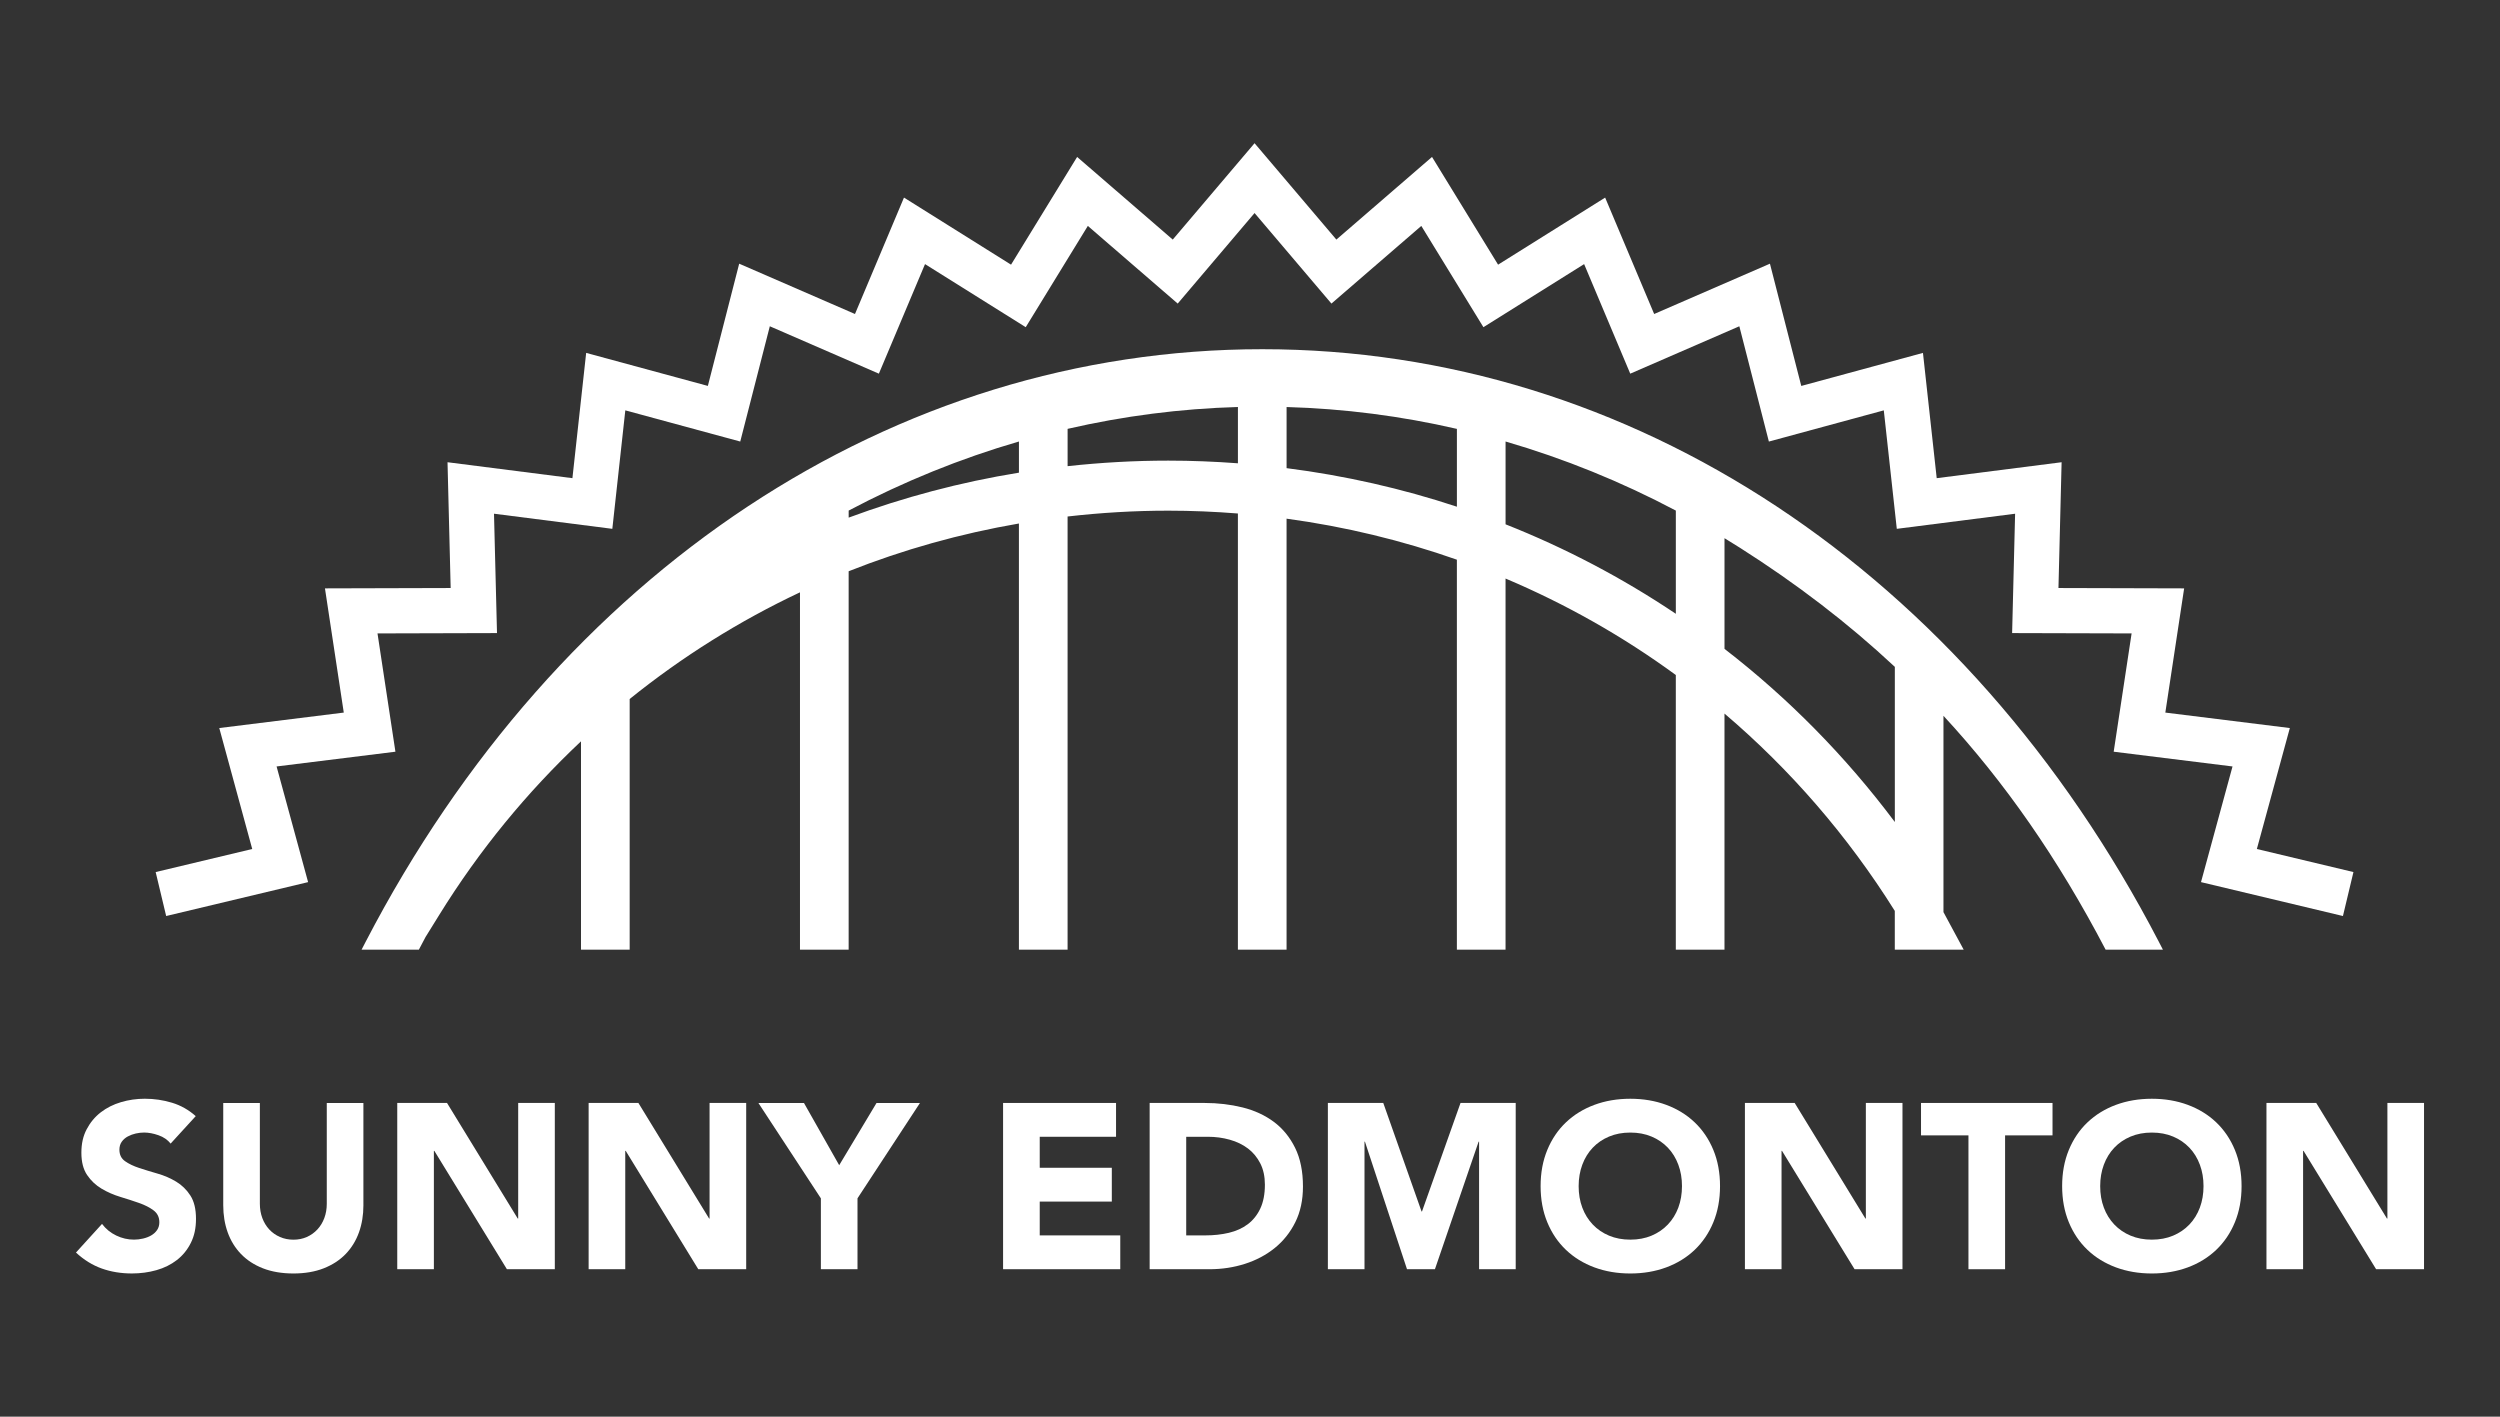 <svg xmlns="http://www.w3.org/2000/svg" id="Layer_1" data-name="Layer 1" viewBox="0 0 1200 680"><rect x="0" y="0" width="1200" height="680" fill="#333333" stroke="none"/><defs><style>      .cls-1 {        fill: #fff;      }    </style></defs><g><path class="cls-1" d="m1036.22,452.01c-92.48-178.07-253.36-284.39-430.34-284.39s-337.86,106.32-430.34,284.39l-1.98,3.82h27.5c1.11-2.12,2.22-4.22,3.33-6.3h.02l6.34-10.23c19.28-31.18,42.25-59.12,68.13-83.46v99.99h23.36v-120.31c25.16-20.27,52.57-37.45,81.75-51.2v171.51h23.36v-181.63c26.15-10.37,53.52-18.05,81.73-22.92v204.55h23.36v-207.91c15.92-1.82,32.03-2.8,48.33-2.8,11.23,0,22.37.48,33.42,1.36v209.35h23.36v-206.87c28.13,3.82,55.48,10.45,81.75,19.69v187.18h23.36v-178.13c28.95,12.25,56.39,27.76,81.73,46.31v131.82h23.36v-113.32c31.44,26.76,59.08,58.54,81.75,94.73v18.59h33.06l-9.7-18.01v-94.23c29.32,31.72,54.94,68.45,77.83,112.24h27.5l-1.98-3.82ZM489.09,226.88c-28.13,4.56-55.46,11.83-81.73,21.58v-3.38c26.29-13.91,53.67-25,81.73-33.16v14.97Zm105.11-4.5c-11.05-.82-22.19-1.28-33.42-1.28-16.29,0-32.41.92-48.33,2.66v-17.91c26.85-6.18,54.23-9.71,81.75-10.49v27.02Zm105.11,20.84c-26.35-8.71-53.71-14.93-81.75-18.51v-29.34c27.52.78,54.9,4.3,81.75,10.49v37.37Zm105.09,51.4c-25.6-17.17-52.98-31.58-81.73-42.95v-39.75c28.07,8.17,55.44,19.25,81.73,33.16v49.54Zm105.11,99.93c-23.68-31.64-51.2-59.5-81.75-83.1v-53.12c2.51,1.54,5.01,3.08,7.5,4.66,27.08,17.21,51.69,36.01,74.26,57.1v74.45Z"></path><polygon class="cls-1" points="79.76 439.69 147.89 423.42 132.76 367.9 189.8 360.82 181.2 304.04 238.56 303.88 237.12 246.58 293.92 253.84 300.15 196.97 355.32 211.94 369.51 156.61 421.86 179.36 444.01 126.77 492.35 157.05 522.16 108.44 565.3 145.72 602.19 102.26 639.09 145.72 682.23 108.44 712.04 157.05 760.38 126.77 782.52 179.36 834.88 156.61 849.06 211.95 904.22 196.97 910.46 253.84 967.25 246.59 965.82 303.88 1023.17 304.04 1014.57 360.82 1071.61 367.9 1056.48 423.42 1124.61 439.69 1129.65 418.59 1083.29 407.52 1099.12 349.46 1039.36 342.04 1048.39 282.42 988.06 282.25 989.57 221.87 929.62 229.52 923.02 169.39 864.61 185.25 849.57 126.57 794 150.72 770.47 94.85 719.08 127.04 687.37 75.33 641.46 115 602.19 68.74 562.92 115 517.02 75.33 485.3 127.04 433.91 94.84 410.39 150.72 354.81 126.57 339.77 185.24 281.36 169.39 274.76 229.52 214.81 221.87 216.32 282.25 155.98 282.42 165.01 342.04 105.25 349.46 121.07 407.52 74.72 418.59 79.76 439.69"></polygon></g><g><path class="cls-1" d="m81.9,548.92c-1.43-1.8-3.36-3.14-5.81-4-2.44-.86-4.75-1.3-6.93-1.3-1.28,0-2.59.15-3.95.45-1.35.3-2.63.77-3.83,1.41-1.2.64-2.18,1.48-2.93,2.54-.75,1.05-1.13,2.33-1.13,3.83,0,2.41.9,4.25,2.71,5.52,1.8,1.28,4.08,2.37,6.82,3.27,2.74.9,5.69,1.8,8.85,2.71,3.16.9,6.1,2.18,8.85,3.83,2.74,1.65,5.02,3.87,6.82,6.65,1.8,2.78,2.71,6.5,2.71,11.16s-.83,8.3-2.48,11.61c-1.65,3.31-3.89,6.05-6.71,8.23-2.82,2.18-6.09,3.8-9.81,4.85-3.72,1.05-7.65,1.58-11.78,1.58-5.19,0-10-.79-14.43-2.37-4.44-1.58-8.57-4.13-12.4-7.67l12.51-13.75c1.8,2.41,4.08,4.27,6.82,5.58,2.74,1.32,5.58,1.97,8.51,1.97,1.43,0,2.87-.17,4.34-.51,1.47-.34,2.78-.84,3.95-1.52,1.16-.68,2.1-1.54,2.82-2.59.71-1.05,1.07-2.29,1.07-3.72,0-2.4-.92-4.3-2.76-5.69-1.84-1.39-4.15-2.57-6.93-3.55-2.78-.98-5.79-1.95-9.02-2.93-3.23-.98-6.24-2.29-9.02-3.95-2.78-1.65-5.09-3.83-6.93-6.54-1.84-2.71-2.76-6.27-2.76-10.71s.84-8.04,2.54-11.27c1.69-3.23,3.95-5.94,6.76-8.12,2.82-2.18,6.07-3.81,9.75-4.9,3.68-1.09,7.48-1.63,11.38-1.63,4.51,0,8.87.64,13.08,1.92,4.21,1.28,8,3.42,11.38,6.43l-12.06,13.19Z"></path><path class="cls-1" d="m174.44,578.46c0,4.73-.71,9.09-2.14,13.08-1.43,3.98-3.55,7.44-6.37,10.37s-6.33,5.22-10.54,6.88c-4.21,1.65-9.06,2.48-14.54,2.48s-10.45-.83-14.65-2.48c-4.21-1.65-7.72-3.95-10.54-6.88s-4.94-6.39-6.37-10.37c-1.43-3.98-2.14-8.34-2.14-13.08v-49.03h17.58v48.36c0,2.48.39,4.77,1.18,6.88.79,2.1,1.9,3.93,3.33,5.47,1.43,1.54,3.14,2.74,5.13,3.61,1.99.87,4.15,1.3,6.48,1.3s4.47-.43,6.42-1.3c1.95-.86,3.64-2.07,5.07-3.61,1.43-1.54,2.54-3.36,3.33-5.47.79-2.1,1.18-4.4,1.18-6.88v-48.36h17.58v49.03Z"></path><path class="cls-1" d="m190.67,529.42h23.9l33.93,55.46h.23v-55.46h17.58v79.8h-23l-34.83-56.81h-.22v56.81h-17.58v-79.8Z"></path><path class="cls-1" d="m282.53,529.42h23.9l33.93,55.46h.23v-55.46h17.58v79.8h-23l-34.83-56.81h-.22v56.81h-17.58v-79.8Z"></path><path class="cls-1" d="m394.01,575.19l-29.98-45.76h21.87l16.91,29.87,17.92-29.87h20.85l-29.98,45.76v34.04h-17.58v-34.04Z"></path><path class="cls-1" d="m481.48,529.42h54.22v16.23h-36.63v14.88h34.6v16.23h-34.6v16.23h38.66v16.23h-56.25v-79.8Z"></path><path class="cls-1" d="m551.81,529.42h26.38c6.39,0,12.46.72,18.2,2.14,5.75,1.43,10.76,3.74,15.05,6.93,4.28,3.19,7.68,7.35,10.2,12.46,2.52,5.11,3.78,11.31,3.78,18.6,0,6.46-1.22,12.16-3.66,17.08-2.44,4.92-5.73,9.06-9.86,12.4-4.13,3.34-8.9,5.88-14.31,7.61-5.41,1.73-11.09,2.59-17.02,2.59h-28.74v-79.8Zm17.58,63.57h9.13c4.06,0,7.83-.41,11.33-1.24,3.49-.83,6.52-2.2,9.07-4.11,2.55-1.92,4.56-4.43,6.03-7.55,1.46-3.12,2.2-6.93,2.2-11.44,0-3.91-.73-7.31-2.2-10.2-1.47-2.89-3.44-5.28-5.92-7.16-2.48-1.88-5.39-3.29-8.74-4.23-3.34-.94-6.86-1.41-10.54-1.41h-10.37v47.34Z"></path><path class="cls-1" d="m637.37,529.42h26.6l18.37,52.08h.22l18.49-52.08h26.49v79.8h-17.58v-61.21h-.23l-20.96,61.21h-13.41l-20.18-61.21h-.22v61.21h-17.58v-79.8Z"></path><path class="cls-1" d="m739.49,569.33c0-6.39,1.07-12.17,3.21-17.36,2.14-5.19,5.13-9.6,8.96-13.24,3.83-3.64,8.38-6.44,13.64-8.4,5.26-1.95,11.01-2.93,17.25-2.93s11.99.98,17.25,2.93c5.26,1.96,9.81,4.75,13.64,8.4,3.83,3.65,6.82,8.06,8.96,13.24,2.14,5.18,3.21,10.97,3.21,17.36s-1.07,12.17-3.21,17.36c-2.14,5.19-5.13,9.6-8.96,13.25-3.83,3.65-8.38,6.44-13.64,8.4-5.26,1.95-11.01,2.93-17.25,2.93s-11.99-.98-17.25-2.93c-5.26-1.95-9.81-4.75-13.64-8.4-3.83-3.64-6.82-8.06-8.96-13.25-2.14-5.18-3.21-10.97-3.21-17.36Zm18.26,0c0,3.76.58,7.2,1.75,10.31,1.16,3.12,2.84,5.82,5.02,8.12,2.18,2.29,4.79,4.08,7.83,5.35,3.04,1.28,6.44,1.92,10.2,1.92s7.16-.64,10.2-1.92c3.04-1.28,5.65-3.06,7.83-5.35,2.18-2.29,3.85-5,5.02-8.12,1.16-3.12,1.75-6.55,1.75-10.31s-.58-7.1-1.75-10.26c-1.17-3.16-2.84-5.88-5.02-8.17-2.18-2.29-4.79-4.08-7.83-5.35-3.04-1.28-6.44-1.92-10.2-1.92s-7.16.64-10.2,1.92c-3.04,1.28-5.66,3.06-7.83,5.35-2.18,2.29-3.85,5.02-5.02,8.17-1.17,3.16-1.75,6.58-1.75,10.26Z"></path><path class="cls-1" d="m837.55,529.42h23.9l33.93,55.46h.23v-55.46h17.58v79.8h-23l-34.83-56.81h-.22v56.81h-17.58v-79.8Z"></path><path class="cls-1" d="m944.86,544.98h-22.77v-15.56h63.12v15.56h-22.77v64.25h-17.58v-64.25Z"></path><path class="cls-1" d="m989.83,569.33c0-6.39,1.07-12.17,3.21-17.36,2.14-5.19,5.13-9.6,8.96-13.24,3.83-3.64,8.38-6.44,13.64-8.4,5.26-1.95,11.01-2.93,17.25-2.93s11.99.98,17.25,2.93c5.26,1.96,9.81,4.75,13.64,8.4,3.83,3.65,6.82,8.06,8.96,13.24,2.14,5.18,3.21,10.97,3.21,17.36s-1.07,12.17-3.21,17.36c-2.14,5.19-5.13,9.6-8.96,13.25-3.83,3.65-8.38,6.44-13.64,8.4-5.26,1.95-11.01,2.93-17.25,2.93s-11.99-.98-17.25-2.93c-5.26-1.95-9.81-4.75-13.64-8.4-3.83-3.64-6.82-8.06-8.96-13.25-2.14-5.18-3.21-10.97-3.21-17.36Zm18.26,0c0,3.76.58,7.2,1.75,10.31,1.16,3.12,2.84,5.82,5.02,8.12,2.18,2.29,4.79,4.08,7.83,5.35,3.04,1.28,6.44,1.92,10.2,1.92s7.16-.64,10.2-1.92c3.04-1.28,5.65-3.06,7.83-5.35,2.18-2.29,3.85-5,5.02-8.12,1.16-3.12,1.75-6.55,1.75-10.31s-.58-7.1-1.75-10.26c-1.17-3.16-2.84-5.88-5.02-8.17-2.18-2.29-4.79-4.08-7.83-5.35-3.04-1.28-6.44-1.92-10.2-1.92s-7.16.64-10.2,1.92c-3.04,1.28-5.66,3.06-7.83,5.35-2.18,2.29-3.85,5.02-5.02,8.17-1.17,3.16-1.75,6.58-1.75,10.26Z"></path><path class="cls-1" d="m1087.89,529.42h23.9l33.93,55.46h.23v-55.46h17.58v79.8h-23l-34.83-56.81h-.22v56.81h-17.58v-79.8Z"></path></g></svg>